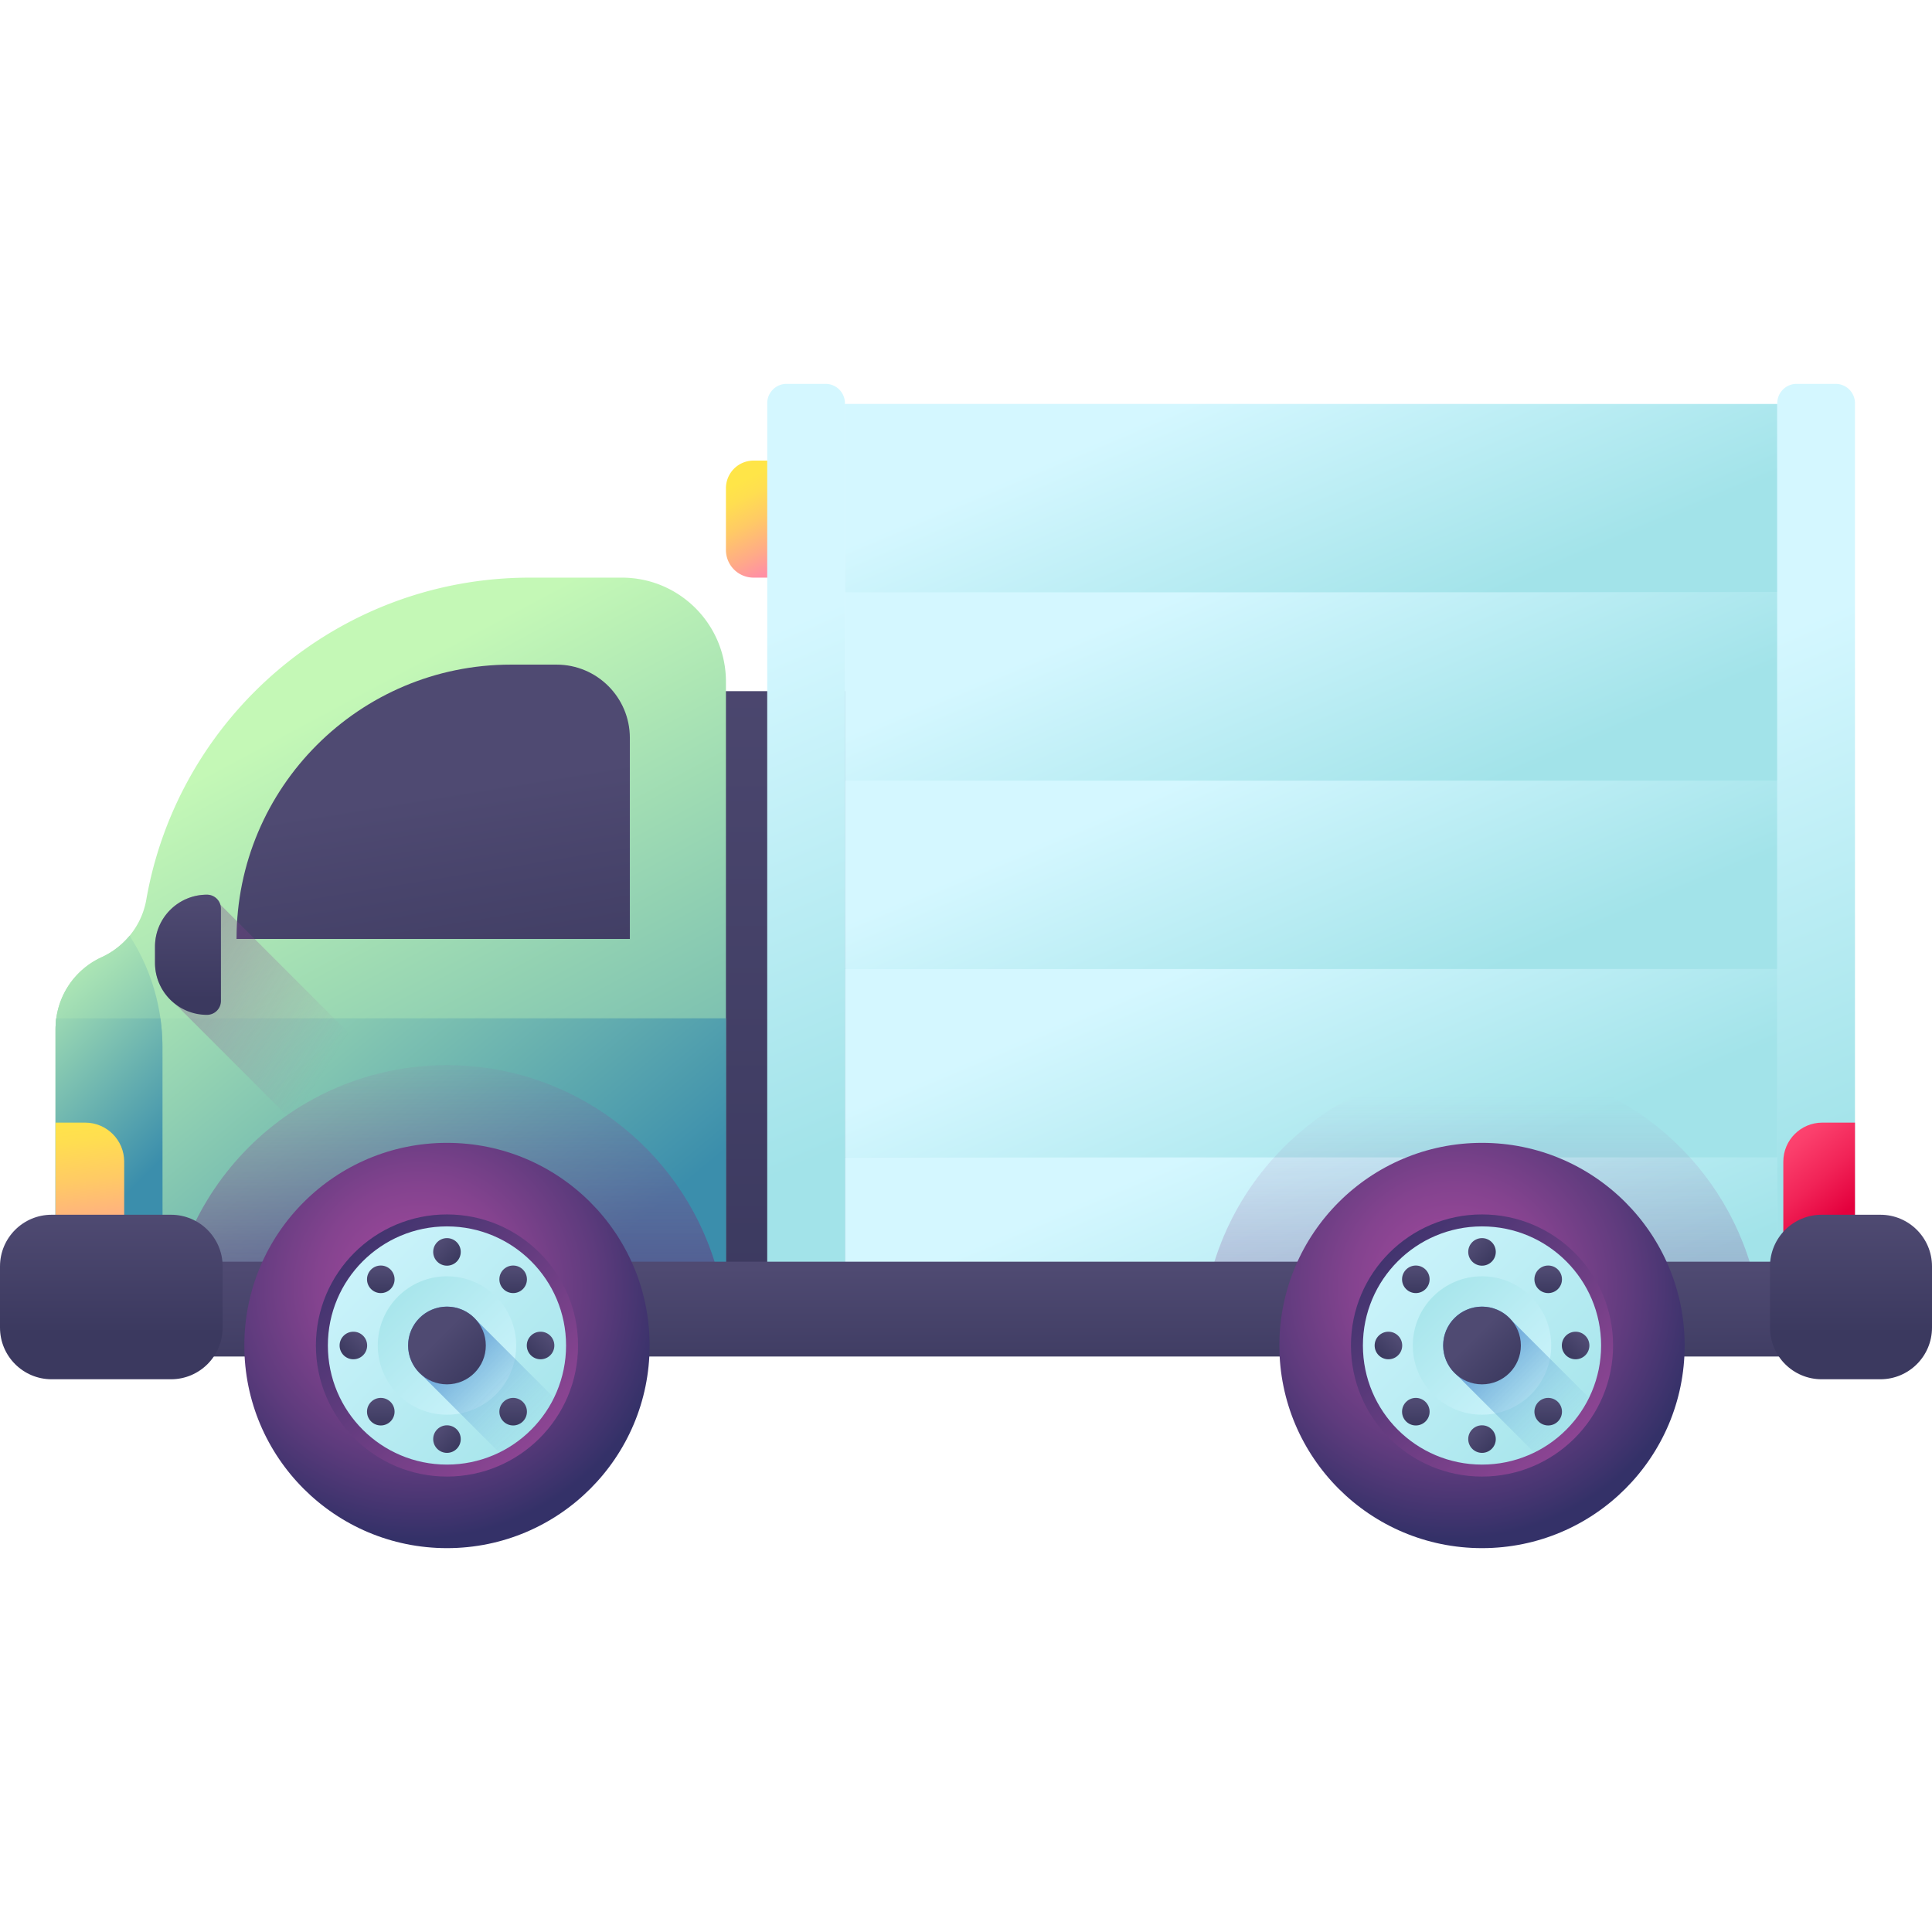 <svg height="512" viewBox="0 0 510 510" width="512" xmlns="http://www.w3.org/2000/svg" xmlns:xlink="http://www.w3.org/1999/xlink" style="transform: rotateY(180deg)"><linearGradient id="a"><stop offset="0" stop-color="#4f4a72"/><stop offset="1" stop-color="#3b395f"/></linearGradient><linearGradient id="i" gradientUnits="userSpaceOnUse" x1="202.527" x2="202.527" xlink:href="#a" y1="139.757" y2="349.1"/><linearGradient id="b"><stop offset="0" stop-color="#ffe548"/><stop offset=".176" stop-color="#ffde50"/><stop offset=".445" stop-color="#ffca65"/><stop offset=".771" stop-color="#ffaa87"/><stop offset="1" stop-color="#ff90a4"/></linearGradient><linearGradient id="j" gradientUnits="userSpaceOnUse" x1="197.286" x2="208.286" xlink:href="#b" y1="126.193" y2="148.193"/><linearGradient id="c"><stop offset="0" stop-color="#d4f7ff"/><stop offset="1" stop-color="#a2e3e9"/></linearGradient><linearGradient id="k" gradientUnits="userSpaceOnUse" x1="313.911" x2="384.064" xlink:href="#c" y1="154.731" y2="320.783"/><linearGradient id="l" gradientUnits="userSpaceOnUse" x1="332.064" x2="362.65" xlink:href="#c" y1="297.11" y2="369.505"/><linearGradient id="m" gradientUnits="userSpaceOnUse" x1="332.064" x2="362.65" xlink:href="#c" y1="247.405" y2="319.8"/><linearGradient id="n" gradientUnits="userSpaceOnUse" x1="332.064" x2="362.65" xlink:href="#c" y1="197.701" y2="270.095"/><linearGradient id="o" gradientUnits="userSpaceOnUse" x1="332.064" x2="362.65" xlink:href="#c" y1="147.996" y2="220.391"/><linearGradient id="p" gradientUnits="userSpaceOnUse" x1="332.064" x2="362.65" xlink:href="#c" y1="98.291" y2="170.686"/><linearGradient id="q" gradientUnits="userSpaceOnUse" x1="188.549" x2="240.451" xlink:href="#c" y1="172.928" y2="295.779"/><linearGradient id="r" gradientUnits="userSpaceOnUse" x1="455.176" x2="507.078" xlink:href="#c" y1="172.928" y2="295.779"/><linearGradient id="d"><stop offset="0" stop-color="#c4f8b6"/><stop offset="1" stop-color="#3b8eac"/></linearGradient><linearGradient id="s" gradientUnits="userSpaceOnUse" x1="67.419" x2="178.752" xlink:href="#d" y1="197.158" y2="405.825"/><linearGradient id="t" gradientUnits="userSpaceOnUse" x1="32.171" x2="135.211" xlink:href="#d" y1="226.559" y2="350.589"/><linearGradient id="u" gradientUnits="userSpaceOnUse" x1="112.542" x2="123.769" xlink:href="#a" y1="209.354" y2="278.773"/><linearGradient id="e"><stop offset="0" stop-color="#a34a9e" stop-opacity="0"/><stop offset="1" stop-color="#343168"/></linearGradient><linearGradient id="v" gradientUnits="userSpaceOnUse" x1="82.886" x2="-29.615" xlink:href="#e" y1="287.13" y2="214.13"/><linearGradient id="w" gradientUnits="userSpaceOnUse" x1="49.62" x2="49.62" xlink:href="#a" y1="237.091" y2="263.759"/><linearGradient id="x" gradientUnits="userSpaceOnUse" x1="117.99" x2="117.99" xlink:href="#e" y1="273.419" y2="380.761"/><linearGradient id="y" gradientUnits="userSpaceOnUse" x1="391.214" x2="391.214" xlink:href="#e" y1="289.329" y2="460.06"/><linearGradient id="z" gradientUnits="userSpaceOnUse" x1="253.617" x2="253.617" xlink:href="#a" y1="334.754" y2="366.448"/><linearGradient id="f"><stop offset="0" stop-color="#a34a9e"/><stop offset=".155" stop-color="#9b489a"/><stop offset=".402" stop-color="#84438f"/><stop offset=".707" stop-color="#5e3b7d"/><stop offset="1" stop-color="#343168"/></linearGradient><radialGradient id="A" cx="110.537" cy="339.741" gradientUnits="userSpaceOnUse" r="66.476" xlink:href="#f"/><linearGradient id="g"><stop offset="0" stop-color="#a34a9e"/><stop offset="1" stop-color="#343168"/></linearGradient><linearGradient id="B" gradientTransform="rotate(180 -809 -809)" gradientUnits="userSpaceOnUse" x1="-1775.603" x2="-1702.213" xlink:href="#g" y1="-2012.79" y2="-1939.4"/><linearGradient id="C" gradientUnits="userSpaceOnUse" x1="81.994" x2="148.681" xlink:href="#c" y1="319.181" y2="385.869"/><linearGradient id="D" gradientTransform="rotate(180 -809 -809)" gradientUnits="userSpaceOnUse" x1="-1756.905" x2="-1718.155" xlink:href="#c" y1="-1994.093" y2="-1955.343"/><linearGradient id="h"><stop offset="0" stop-color="#a2e3e9" stop-opacity="0"/><stop offset="1" stop-color="#518cd2"/></linearGradient><linearGradient id="E" gradientUnits="userSpaceOnUse" x1="144.692" x2="114.635" xlink:href="#h" y1="381.88" y2="351.822"/><linearGradient id="F" gradientUnits="userSpaceOnUse" x1="115.86" x2="126.679" xlink:href="#a" y1="353.048" y2="363.867"/><linearGradient id="G" gradientUnits="userSpaceOnUse" x1="116.082" x2="120.564" xlink:href="#a" y1="328.563" y2="333.045"/><linearGradient id="H" gradientUnits="userSpaceOnUse" x1="116.082" x2="120.564" xlink:href="#a" y1="377.976" y2="382.458"/><linearGradient id="I" gradientTransform="rotate(90 -809 -809)" gradientUnits="userSpaceOnUse" x1="353.269" x2="357.752" xlink:href="#a" y1="-1762.603" y2="-1758.121"/><linearGradient id="J" gradientTransform="rotate(90 -809 -809)" gradientUnits="userSpaceOnUse" x1="353.269" x2="357.752" xlink:href="#a" y1="-1713.19" y2="-1708.708"/><linearGradient id="K" gradientTransform="rotate(45 -809.094 -808.974)" gradientUnits="userSpaceOnUse" x1="667.853" x2="672.335" xlink:href="#a" y1="-667.84" y2="-663.358"/><linearGradient id="L" gradientTransform="rotate(45 -809.094 -808.974)" gradientUnits="userSpaceOnUse" x1="667.853" x2="672.335" xlink:href="#a" y1="-618.426" y2="-613.944"/><linearGradient id="M" gradientTransform="scale(-1 1) rotate(45 .115 1144.211)" gradientUnits="userSpaceOnUse" x1="-643.121" x2="-638.638" xlink:href="#a" y1="643.133" y2="647.615"/><linearGradient id="N" gradientTransform="scale(-1 1) rotate(45 .115 1144.211)" gradientUnits="userSpaceOnUse" x1="-643.121" x2="-638.638" xlink:href="#a" y1="692.547" y2="697.029"/><radialGradient id="O" cx="383.762" cy="339.741" gradientUnits="userSpaceOnUse" r="66.476" xlink:href="#f"/><linearGradient id="P" gradientTransform="rotate(180 -809 -809)" gradientUnits="userSpaceOnUse" x1="-2048.828" x2="-1975.438" xlink:href="#g" y1="-2012.79" y2="-1939.4"/><linearGradient id="Q" gradientUnits="userSpaceOnUse" x1="355.219" x2="421.906" xlink:href="#c" y1="319.181" y2="385.869"/><linearGradient id="R" gradientTransform="rotate(180 -809 -809)" gradientUnits="userSpaceOnUse" x1="-2030.131" x2="-1991.38" xlink:href="#c" y1="-1994.093" y2="-1955.343"/><linearGradient id="S" gradientUnits="userSpaceOnUse" x1="417.917" x2="387.86" xlink:href="#h" y1="381.88" y2="351.822"/><linearGradient id="T" gradientUnits="userSpaceOnUse" x1="389.085" x2="399.904" xlink:href="#a" y1="353.048" y2="363.867"/><linearGradient id="U" gradientUnits="userSpaceOnUse" x1="389.307" x2="393.789" xlink:href="#a" y1="328.563" y2="333.045"/><linearGradient id="V" gradientUnits="userSpaceOnUse" x1="389.307" x2="393.789" xlink:href="#a" y1="377.976" y2="382.458"/><linearGradient id="W" gradientTransform="rotate(90 -809 -809)" gradientUnits="userSpaceOnUse" x1="353.269" x2="357.752" xlink:href="#a" y1="-2035.829" y2="-2031.346"/><linearGradient id="X" gradientTransform="rotate(90 -809 -809)" gradientUnits="userSpaceOnUse" x1="353.269" x2="357.752" xlink:href="#a" y1="-1986.415" y2="-1981.933"/><linearGradient id="Y" gradientTransform="rotate(45 -809.094 -808.974)" gradientUnits="userSpaceOnUse" x1="861.054" x2="865.536" xlink:href="#a" y1="-861.042" y2="-856.559"/><linearGradient id="Z" gradientTransform="rotate(45 -809.094 -808.974)" gradientUnits="userSpaceOnUse" x1="861.054" x2="865.536" xlink:href="#a" y1="-811.628" y2="-807.145"/><linearGradient id="aa" gradientTransform="scale(-1 1) rotate(45 .115 1144.211)" gradientUnits="userSpaceOnUse" x1="-836.322" x2="-831.84" xlink:href="#a" y1="836.334" y2="840.816"/><linearGradient id="ab" gradientTransform="scale(-1 1) rotate(45 .115 1144.211)" gradientUnits="userSpaceOnUse" x1="-836.322" x2="-831.84" xlink:href="#a" y1="885.748" y2="890.23"/><linearGradient id="ac" gradientUnits="userSpaceOnUse" x1="469.145" x2="487.145" y1="298.272" y2="319.938"><stop offset="0" stop-color="#ff4974"/><stop offset=".223" stop-color="#fb3f6c"/><stop offset=".608" stop-color="#f12357"/><stop offset="1" stop-color="#e4003d"/></linearGradient><linearGradient id="ad" gradientUnits="userSpaceOnUse" x1="-8.882" x2="44.785" xlink:href="#d" y1="263.834" y2="323.834"/><linearGradient id="ae" gradientUnits="userSpaceOnUse" x1="-14.036" x2="32.631" xlink:href="#d" y1="269.455" y2="316.121"/><linearGradient id="af" gradientUnits="userSpaceOnUse" x1="21.057" x2="25.754" xlink:href="#b" y1="293.846" y2="333.615"/><linearGradient id="ag" gradientUnits="userSpaceOnUse" x1="29.385" x2="29.385" xlink:href="#a" y1="320.596" y2="351.919"/><linearGradient id="ah" gradientUnits="userSpaceOnUse" x1="488.62" x2="488.62" xlink:href="#a" y1="320.596" y2="351.919"/><path d="M175.486 182.448h54.082v172.729h-54.082z" fill="url(#i)"/><path d="M211 152.481h-12.077a7.294 7.294 0 01-7.294-7.294v-16.308a7.294 7.294 0 017.294-7.294H211z" fill="url(#j)"/><path d="M223.04 106.653h246.114v248.523H223.04z" fill="url(#k)"/><path d="M223.04 305.472h246.114v49.705H223.04z" fill="url(#l)"/><path d="M223.04 255.767h246.114v49.705H223.04z" fill="url(#m)"/><path d="M223.04 206.063h246.114v49.705H223.04z" fill="url(#n)"/><path d="M223.04 156.358h246.114v49.705H223.04z" fill="url(#o)"/><path d="M223.04 106.653h246.114v49.705H223.04z" fill="url(#p)"/><path d="M202.527 106.442v248.735h20.513V106.442a5.113 5.113 0 00-5.113-5.113H207.64a5.113 5.113 0 00-5.113 5.113z" fill="url(#q)"/><path d="M469.154 106.442v248.735h20.513V106.442a5.113 5.113 0 00-5.113-5.113h-10.287a5.113 5.113 0 00-5.113 5.113z" fill="url(#r)"/><path d="M164.156 152.481h-24.254c-50.712 0-92.846 36.711-101.284 85.007-1.171 6.701-5.621 12.37-11.805 15.204a20.817 20.817 0 00-12.146 18.925v83.559H191.63V179.954c-.001-15.173-12.301-27.473-27.474-27.473z" fill="url(#s)"/><path d="M14.862 268.812a20.867 20.867 0 00-.196 2.805v83.559h176.963v-86.365H14.862z" fill="url(#t)"/><path d="M166.265 247.866H62.439c0-39.998 32.425-72.423 72.423-72.423h12.053c10.687 0 19.35 8.663 19.35 19.35z" fill="url(#u)"/><path d="M58.138 238.762c-.472-1.495-1.853-2.586-3.503-2.586-7.577 0-13.72 6.143-13.72 13.72v4.28c0 4.4 2.08 8.307 5.301 10.818l90.182 90.182h38.154z" fill="url(#v)"/><path d="M54.635 267.897c-7.577 0-13.72-6.143-13.72-13.72v-4.28c0-7.577 6.143-13.72 13.72-13.72a3.69 3.69 0 013.69 3.69v24.339a3.69 3.69 0 01-3.69 3.691z" fill="url(#w)"/><path d="M191.99 355.174h-148c0-40.87 33.13-74 74-74 7 0 13.78.97 20.21 2.8 31.05 8.789 53.79 37.339 53.79 71.2z" fill="url(#x)"/><path d="M465.214 355.174h-148c0-40.87 33.13-74 74-74 7 0 13.78.97 20.21 2.8 31.05 8.789 53.79 37.339 53.79 71.2z" fill="url(#y)"/><path d="M31.734 333.058H475.5v25.028H31.734z" fill="url(#z)"/><circle cx="117.989" cy="355.177" fill="url(#A)" r="53.494"/><circle cx="117.989" cy="355.177" fill="url(#B)" r="34.598"/><circle cx="117.989" cy="355.177" fill="url(#C)" r="31.439"/><circle cx="117.989" cy="355.177" fill="url(#D)" r="18.268"/><path d="M146.243 368.972L125.7 348.429a10.222 10.222 0 00-7.71-3.508c-5.664 0-10.256 4.592-10.256 10.256a10.22 10.22 0 003.508 7.71l20.543 20.543a31.563 31.563 0 0014.458-14.458z" fill="url(#E)"/><circle cx="117.989" cy="355.177" fill="url(#F)" r="10.256"/><circle cx="117.989" cy="330.47" fill="url(#G)" r="3.637"/><circle cx="117.989" cy="379.883" fill="url(#H)" r="3.637"/><circle cx="142.696" cy="355.177" fill="url(#I)" r="3.637"/><circle cx="93.282" cy="355.177" fill="url(#J)" r="3.637"/><circle cx="135.46" cy="337.706" fill="url(#K)" r="3.637"/><circle cx="100.519" cy="372.647" fill="url(#L)" r="3.637"/><circle cx="100.519" cy="337.706" fill="url(#M)" r="3.637"/><circle cx="135.46" cy="372.647" fill="url(#N)" r="3.637"/><circle cx="391.214" cy="355.177" fill="url(#O)" r="53.494"/><circle cx="391.214" cy="355.177" fill="url(#P)" r="34.598"/><circle cx="391.214" cy="355.177" fill="url(#Q)" r="31.439"/><circle cx="391.214" cy="355.177" fill="url(#R)" r="18.268"/><path d="M419.468 368.972l-20.543-20.543a10.222 10.222 0 00-7.71-3.508c-5.664 0-10.256 4.592-10.256 10.256a10.22 10.22 0 003.508 7.71l20.543 20.543a31.563 31.563 0 0014.458-14.458z" fill="url(#S)"/><circle cx="391.214" cy="355.177" fill="url(#T)" r="10.256"/><circle cx="391.214" cy="330.47" fill="url(#U)" r="3.637"/><circle cx="391.214" cy="379.883" fill="url(#V)" r="3.637"/><circle cx="415.921" cy="355.177" fill="url(#W)" r="3.637"/><circle cx="366.508" cy="355.177" fill="url(#X)" r="3.637"/><circle cx="408.685" cy="337.706" fill="url(#Y)" r="3.637"/><circle cx="373.744" cy="372.647" fill="url(#Z)" r="3.637"/><circle cx="373.744" cy="337.706" fill="url(#aa)" r="3.637"/><circle cx="408.685" cy="372.647" fill="url(#ab)" r="3.637"/><path d="M489.667 296.344h-8.62c-5.687 0-10.297 4.61-10.297 10.297v20.192h18.917z" fill="url(#ac)"/><path d="M26.813 252.692a20.817 20.817 0 00-12.146 18.925v83.559h28.21v-78.805a53.99 53.99 0 00-7.856-28.045L34.215 247a20.9 20.9 0 01-7.402 5.692z" fill="url(#ad)"/><path d="M42.342 268.812h-27.48v.001a20.844 20.844 0 00-.196 2.804v83.559h28.21v-78.805c0-2.538-.181-5.063-.534-7.559z" fill="url(#ae)"/><path d="M22.485 296.344h-7.818v30.489h18.115V306.64c0-5.686-4.61-10.296-10.297-10.296z" fill="url(#af)"/><path d="M45.142 364.09H13.627C6.101 364.09 0 357.989 0 350.463v-16.172c0-7.526 6.101-13.627 13.627-13.627h31.515c7.526 0 13.627 6.101 13.627 13.627v16.172c0 7.526-6.101 13.627-13.627 13.627z" fill="url(#ag)"/><path d="M496.373 364.09h-15.505c-7.526 0-13.627-6.101-13.627-13.627v-16.172c0-7.526 6.101-13.627 13.627-13.627h15.505c7.526 0 13.627 6.101 13.627 13.627v16.172c0 7.526-6.101 13.627-13.627 13.627z" fill="url(#ah)"/></svg>